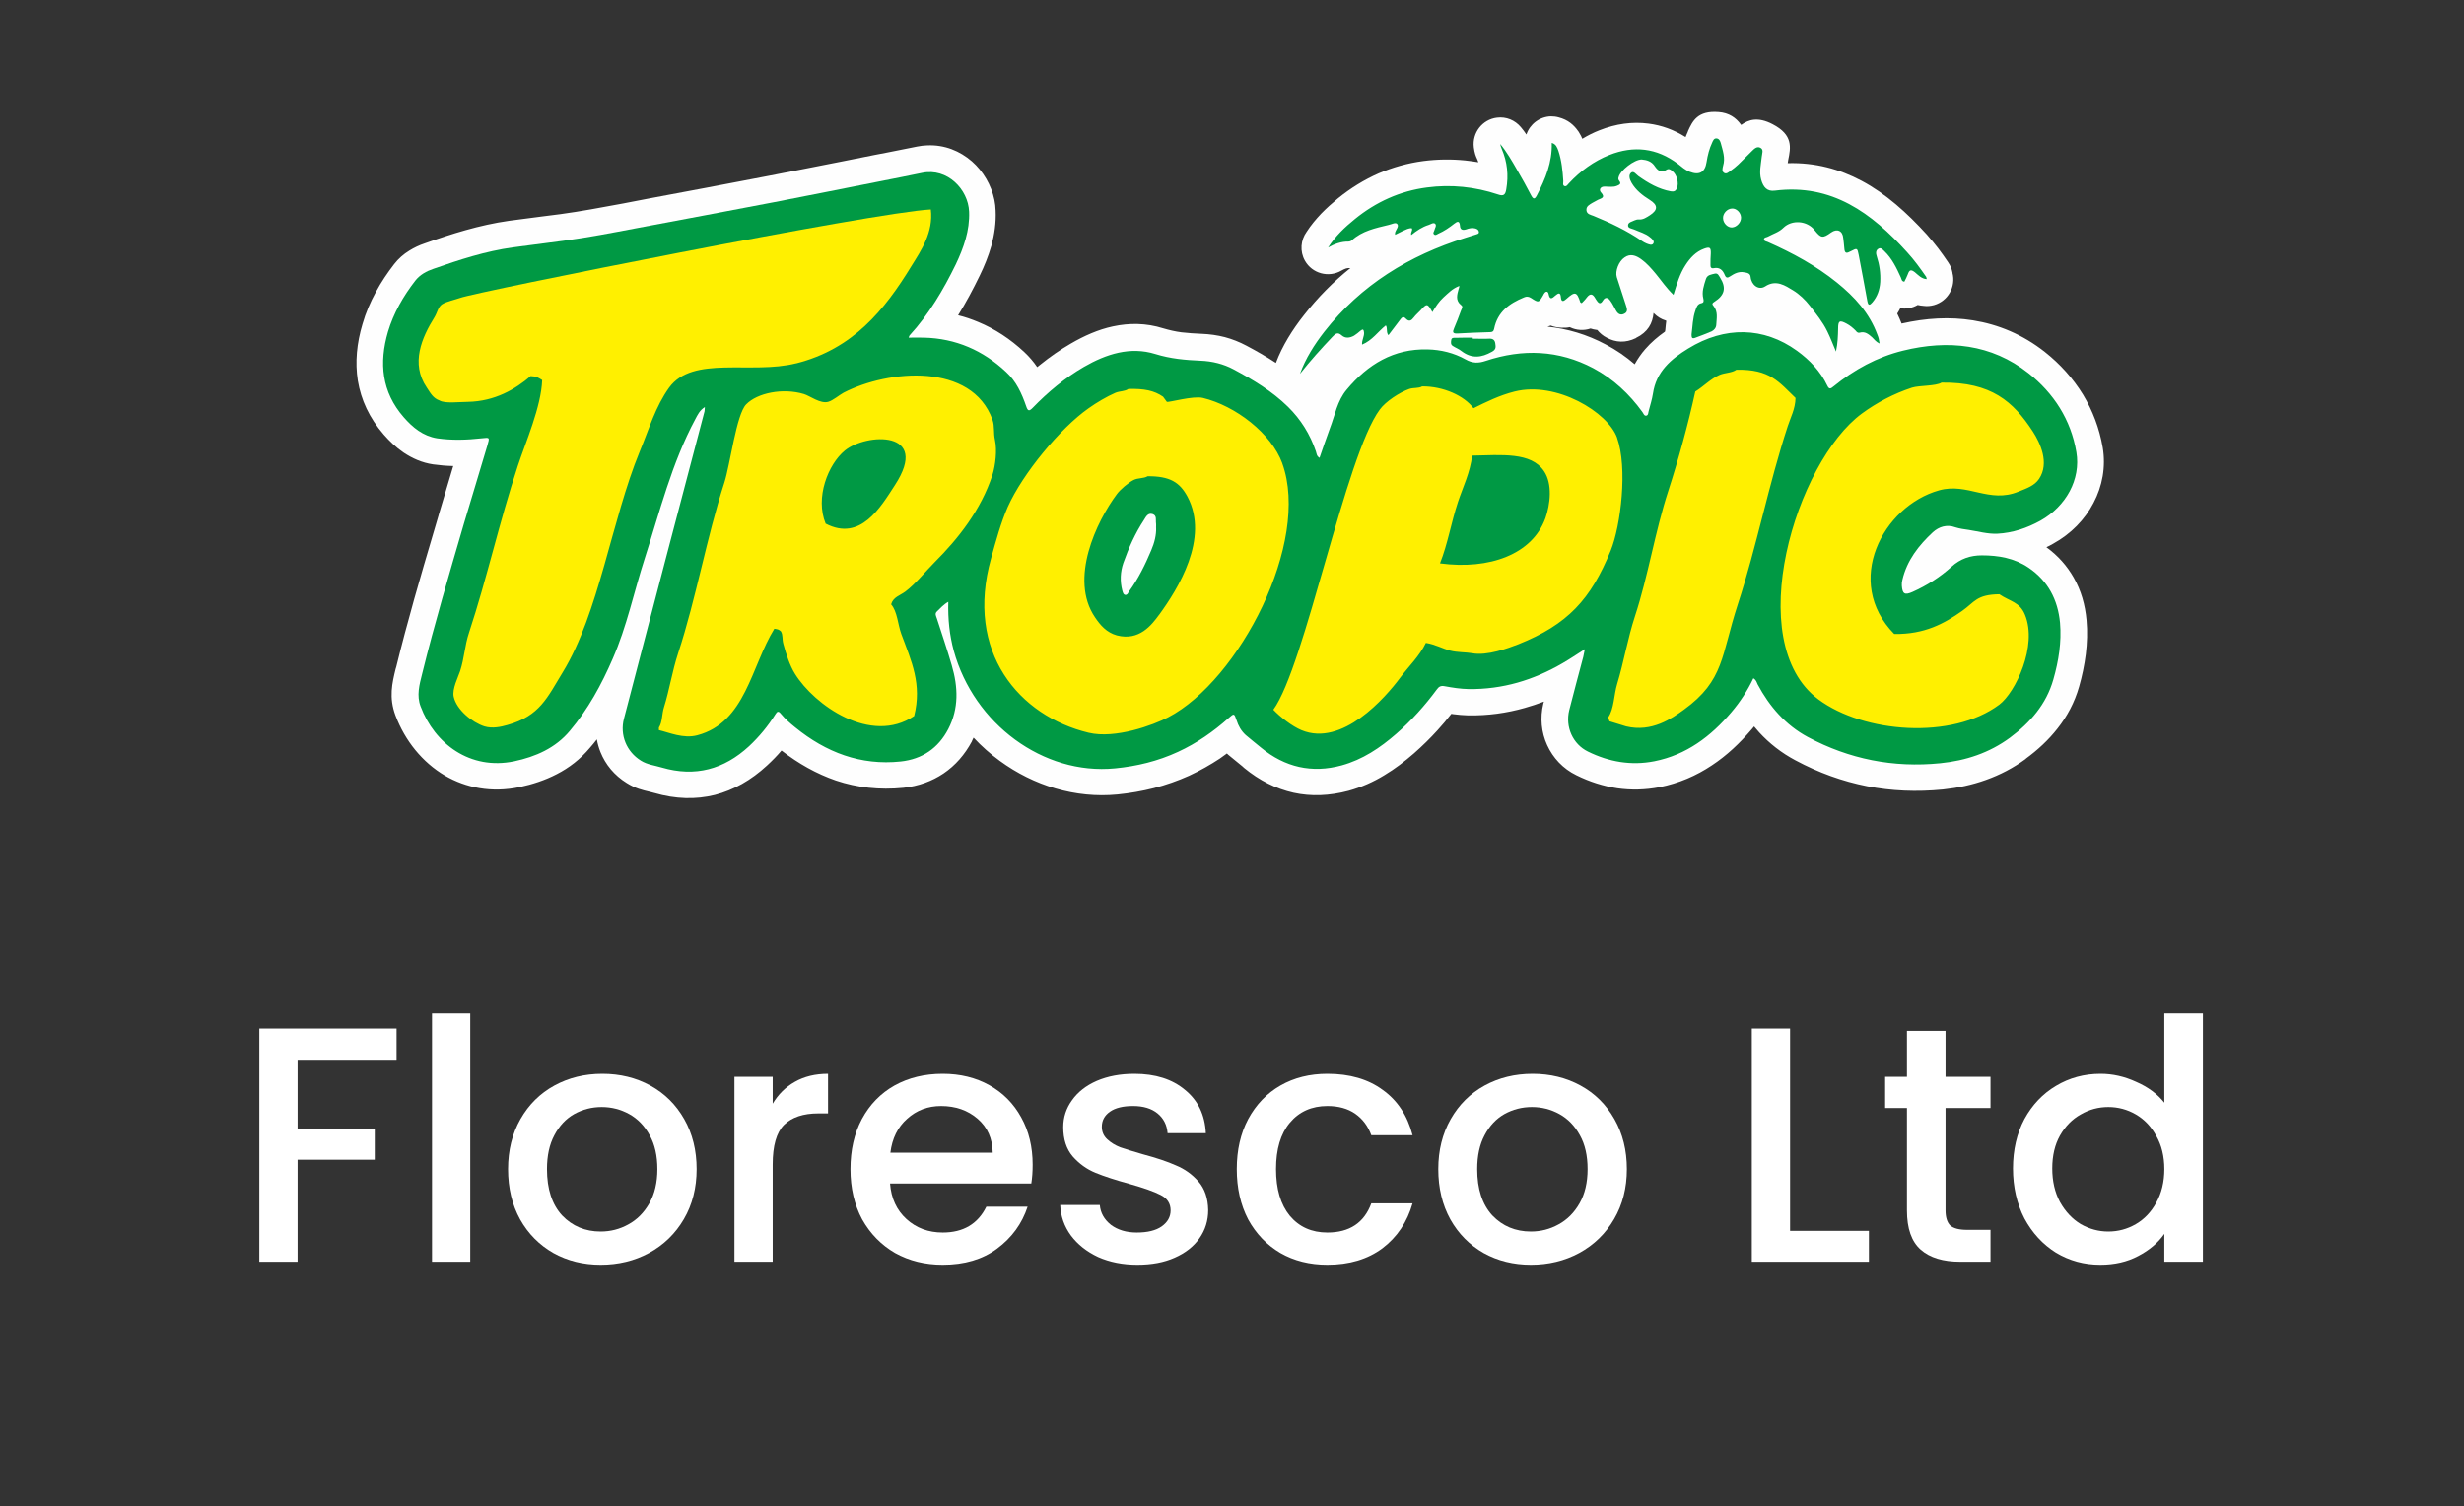 <svg width="705" height="431" viewBox="0 0 705 431" fill="none" xmlns="http://www.w3.org/2000/svg">
<rect x="0" y="0" width="705" height="431" fill="#333333" stroke="none"/>
<g clip-path="url(#clip0_105_85)">
<path d="M263.518 168.729C264.604 167.643 265.736 166.512 267.846 165.395V165.441C268.978 164.83 270.232 164.524 271.577 164.524C275.783 164.661 279.117 168.118 279.04 172.323C278.948 174.449 279.04 176.482 279.254 178.486C279.468 180.474 279.82 182.385 280.34 184.159C282.726 192.922 288.139 200.415 295.082 205.446C301.841 210.386 310.038 212.985 318.357 212.205C321.125 211.9 323.816 211.471 326.416 210.814C328.97 210.126 331.493 209.254 333.955 208.122C336.172 207.128 338.329 205.874 340.454 204.391C342.672 202.923 344.706 201.317 346.571 199.666C349.477 197.066 351.251 195.889 355.242 197.112C359.233 198.289 359.922 200.109 361.099 203.565C361.191 203.825 361.313 204.131 361.451 204.391C361.497 204.437 361.497 204.483 361.497 204.483C362.491 205.309 363.485 206.134 364.525 206.991L365.213 207.557C365.381 207.694 365.564 207.817 365.687 207.908C368.195 209.988 370.794 211.334 373.486 211.9C376.131 212.511 378.945 212.374 381.897 211.594C384.145 210.936 386.316 209.988 388.35 208.734C390.522 207.434 392.555 205.874 394.543 204.146C396.455 202.495 398.275 200.675 400.049 198.733C401.823 196.745 403.474 194.742 404.988 192.708C405.982 191.362 407.068 190.322 408.674 189.496C410.493 188.625 412.405 188.319 414.745 188.762C415.785 188.976 416.779 189.16 417.742 189.236C418.66 189.374 419.516 189.45 420.388 189.45C424.425 189.542 428.37 188.976 432.178 187.891C435.986 186.805 439.717 185.199 443.357 183.074C444.657 182.294 445.911 181.514 447.21 180.688C448.679 179.694 448.388 179.908 449.428 179.22C451.034 178.18 453.067 177.782 455.101 178.226C459.215 179.097 461.861 183.119 460.958 187.248C460.53 189.374 460.912 187.417 460.79 188.074C460.668 188.762 460.576 189.282 460.438 189.726C459.521 193.274 459.307 194.053 459.093 194.879C458.175 198.259 457.273 201.638 456.447 204.972C456.279 205.66 456.355 206.364 456.615 206.96C456.829 207.48 457.227 207.908 457.747 208.168C460.087 209.3 462.472 210.08 464.95 210.416C467.198 210.768 469.507 210.722 471.923 210.248C475.471 209.56 478.606 208.168 481.42 206.303C484.417 204.315 487.093 201.715 489.662 198.763C490.656 197.586 491.62 196.286 492.476 194.956C493.348 193.61 494.082 192.264 494.77 190.842C494.862 190.674 494.908 190.536 494.984 190.368C496.972 186.682 501.621 185.291 505.337 187.294C508.028 188.732 508.854 190.322 509.542 191.851L509.71 192.203C511.102 194.803 512.708 197.188 514.558 199.176C516.378 201.164 518.504 202.862 520.889 204.116C526.089 206.884 531.502 208.841 537.099 209.973C542.742 211.104 548.507 211.364 554.395 210.753C557.469 210.447 560.374 209.835 563.066 208.887C565.711 207.939 568.219 206.593 570.605 204.85C572.945 203.122 575.07 201.21 576.722 199.085C578.236 197.127 579.459 194.879 580.193 192.28C580.851 189.986 581.371 187.692 581.631 185.383C581.937 183.211 581.982 181.009 581.799 178.837C581.585 176.544 581.019 174.51 580.071 172.812C579.199 171.252 577.899 169.907 576.171 168.699C574.917 167.873 573.617 167.353 572.272 167.001C570.62 166.604 568.892 166.481 567.072 166.481C566.338 166.481 565.681 166.573 565.084 166.787C564.564 167.001 564.044 167.307 563.524 167.735C561.613 169.463 559.579 171.023 557.362 172.461C555.144 173.929 552.804 175.198 550.342 176.268C546.825 177.828 544.011 177.996 541.029 176.223C538.078 174.449 536.824 171.849 536.564 167.98C536.518 167.2 536.518 166.466 536.61 165.763C536.702 165.105 536.778 164.554 536.916 164.065C537.833 160.288 539.347 157 541.381 154.049C543.247 151.281 545.495 148.849 547.926 146.586C549.792 144.858 552.04 143.589 554.563 143.069C556.949 142.549 559.457 142.64 562.056 143.589C562.362 143.68 563.096 143.803 563.876 143.894L564.442 143.986C565.008 144.078 566.048 144.246 567.088 144.46C568.602 144.766 570.161 145.072 571.201 144.98C572.669 144.934 574.153 144.628 575.621 144.154C577.181 143.68 578.694 143.023 580.132 142.197C582.518 140.851 584.383 138.986 585.545 136.783C586.54 134.872 586.983 132.67 586.585 130.544C585.974 126.95 584.766 123.693 582.992 120.788C581.172 117.76 578.664 115.022 575.667 112.683C571.415 109.349 566.873 107.437 562.148 106.657C557.163 105.878 551.872 106.26 546.366 107.651C543.247 108.385 540.295 109.517 537.527 110.985C534.714 112.453 532.022 114.273 529.422 116.399C527.817 117.699 526.425 118.647 523.657 118.647C520.232 118.647 517.754 117.209 515.98 113.493C515.323 112.147 514.466 110.939 513.472 109.762C512.387 108.554 511.133 107.468 509.741 106.474C506.224 103.966 502.538 102.666 498.868 102.574C495.06 102.483 491.023 103.706 487.032 106.122C485.12 107.3 483.438 108.508 482.261 109.854C481.389 110.848 480.747 112.071 480.533 113.585C480.273 115.496 479.753 117.27 479.233 119.044L479.187 119.212C478.713 122.164 478.101 125.284 472.474 126.323C466.754 127.363 465.103 124.626 463.589 121.996C462.075 119.962 460.377 118.05 458.557 116.399V116.353C456.692 114.701 454.658 113.233 452.364 112.025C448.464 109.945 444.565 108.86 440.574 108.554C436.322 108.248 431.995 108.905 427.575 110.373C425.618 111.031 423.798 111.367 421.856 111.245C419.684 111.153 417.696 110.588 415.662 109.425C414.577 108.814 413.445 108.385 412.329 108.08C411.029 107.728 409.683 107.56 408.383 107.514C404.866 107.422 401.838 108.171 399.146 109.594C396.287 111.062 393.687 113.371 391.256 116.276C390.216 117.484 389.558 119.564 388.916 121.644C388.442 123.036 387.998 124.412 387.708 125.238C386.974 127.195 386.362 128.969 385.75 130.743L384.802 133.434C384.634 133.954 384.374 134.474 384.114 134.948C381.897 138.496 377.171 139.628 373.623 137.426C370.29 135.346 369.77 133.266 369.296 131.309C368.684 129.535 367.858 127.837 366.864 126.278C365.87 124.626 364.647 123.158 363.271 121.766C361.405 119.901 359.233 118.249 356.985 116.781C354.6 115.175 352.046 113.753 349.446 112.316C348.529 111.842 347.581 111.49 346.587 111.23C345.547 110.924 344.415 110.756 343.299 110.71C340.913 110.618 338.527 110.496 336.096 110.144C333.496 109.792 330.942 109.272 328.343 108.493C326.171 107.804 323.969 107.835 321.752 108.324C319.198 108.844 316.598 110.022 314.029 111.49C311.643 112.881 309.395 114.487 307.27 116.215C305.098 117.943 303.019 119.901 301.03 121.935C298.645 124.366 296.397 125.452 292.971 124.794C289.852 124.183 288.032 122.5 286.809 119.457C286.671 119.197 286.549 118.937 286.457 118.631C285.937 117.163 285.371 115.726 284.729 114.564C284.209 113.524 283.551 112.606 282.771 111.918C280.08 109.41 277.174 107.499 274.055 106.199C271.027 104.945 267.724 104.241 264.222 104.165C263.304 104.119 262.448 104.165 261.53 104.165C258.762 104.165 264.13 104.211 260.062 104.211V104.165C259.145 104.165 258.242 103.997 257.325 103.645C253.517 102.177 251.514 97.925 252.859 94.072L252.997 93.674C252.997 93.674 252.951 93.72 252.997 93.628C253.425 92.42 253.609 91.9 254.725 90.631C257.157 88.031 259.282 85.126 261.224 82.098C263.258 78.886 265.032 75.599 266.638 72.219C267.632 70.231 268.458 68.182 269.024 66.24C269.498 64.466 269.803 62.646 269.712 60.78C269.712 60.612 269.666 60.428 269.62 60.214C269.452 59.266 268.886 58.303 268.106 57.661C267.494 57.095 266.76 56.743 265.98 56.789C265.812 56.789 265.629 56.835 265.46 56.881C260.995 57.798 258.915 58.181 256.881 58.609L253.288 59.297L244.143 61.117C237.552 62.416 230.915 63.716 222.902 65.276C212.579 67.234 200.315 69.573 188.004 71.867L181.031 73.213C174.914 74.345 168.812 75.507 162.39 76.333L156.884 77.067C154.407 77.373 151.945 77.724 147.785 78.275C144.314 78.749 140.843 79.529 137.387 80.523C133.701 81.563 130.153 82.74 126.636 83.994V83.948L126.59 83.994C126.116 84.162 125.673 84.346 125.29 84.56C125.153 84.698 125.03 84.774 124.893 84.957C123.379 86.915 122.033 88.857 120.947 90.814C119.907 92.772 119.036 94.806 118.393 96.977C117.399 100.403 117.048 103.614 117.522 106.52C117.95 109.211 119.173 111.811 121.299 114.273C122.217 115.313 123.165 116.261 124.067 116.873C124.725 117.301 125.413 117.607 126.238 117.744C128.058 118.05 129.756 118.142 131.392 118.142C133.12 118.096 135.032 117.974 136.989 117.744H137.081C138.901 117.53 140.032 117.393 141.806 117.913C149.559 120.252 148.825 122.806 146.837 129.581C145.966 132.349 145.14 135.178 144.283 137.946C142.678 143.405 141.026 148.819 140.216 151.556L140.124 151.908L138.824 156.327C135.093 169.035 131.361 181.774 128.211 194.558L128.119 194.986C127.691 196.76 127.248 198.58 127.508 199.36C129.022 203.351 131.667 206.685 135.093 208.673C137.998 210.401 141.592 211.104 145.583 210.233C148.061 209.713 150.355 208.979 152.388 207.939C154.254 206.991 155.906 205.722 157.282 204.131C159.499 201.486 161.487 198.534 163.399 195.338C165.311 192.081 166.916 188.747 168.384 185.413C170.77 179.908 172.498 173.745 174.241 167.598C175.159 164.34 176.061 161.052 177.239 157.459C178.324 154.125 179.15 151.434 179.976 148.696C183.31 137.732 186.659 126.721 192.286 116.276C192.592 115.756 192.24 116.322 192.5 115.879C193.418 114.059 194.412 112.193 197.058 110.373C198.526 109.196 200.391 108.6 202.395 108.768C206.6 109.12 209.72 112.805 209.368 117.01C209.322 117.668 209.322 117.27 209.322 117.362C209.276 117.974 209.276 118.402 209.154 119.014C209.108 119.228 209.062 119.411 209.016 119.579L197.837 162.016L191.904 184.725L185.971 207.48C185.802 208.168 185.833 208.918 186.108 209.514C186.368 210.172 186.842 210.722 187.5 211.12C187.668 211.257 188.586 211.471 189.488 211.686C190.054 211.823 190.574 211.946 191.613 212.251C195.039 213.245 198.113 213.337 200.927 212.649C203.832 211.915 206.6 210.309 209.246 207.878C210.331 206.838 211.463 205.63 212.579 204.284C213.619 203.03 214.613 201.684 215.439 200.293L215.485 200.339V200.293C217.045 197.861 218.819 196.393 221.77 196.041C224.981 195.644 227.321 196.73 229.447 199.421C229.799 199.819 230.181 200.247 230.655 200.675C231.267 201.241 231.832 201.715 232.429 202.189C236.114 205.186 240.014 207.48 244.128 208.872C248.119 210.217 252.401 210.737 257.004 210.263C258.824 210.049 260.337 209.529 261.561 208.704C262.769 207.924 263.778 206.67 264.635 205.064C265.583 203.198 266.072 201.256 266.103 199.345C266.194 197.127 265.751 194.833 265.063 192.448C264.329 189.802 263.289 186.591 262.249 183.395C261.989 182.706 261.775 182.049 260.995 179.541L260.903 179.281C259.726 176.284 258.564 173.21 263.151 169.188L263.579 168.714L263.518 168.729ZM476.45 94.653C476.541 93.995 476.587 93.445 476.618 92.925C476.664 92.527 476.71 92.145 476.755 91.793L476.587 91.701C475.287 91.304 474.202 90.616 473.33 89.744L473.116 89.53C472.856 92.481 471.51 95.035 468.085 96.687V96.733C465.057 98.201 462.273 97.987 459.766 96.641C458.634 96.075 457.732 95.295 456.998 94.393H456.86C456.202 94.301 455.606 94.179 455.086 93.995C453.175 94.653 451.049 94.515 449.229 93.644L449.137 93.598C448.403 93.766 447.623 93.812 446.798 93.766C445.62 93.72 444.58 93.506 443.678 93.154C443.418 93.246 443.112 93.368 442.76 93.46C448.434 94.026 454.031 95.677 459.444 98.568C462.442 100.128 465.21 102.039 467.718 104.211C468.589 102.651 469.583 101.213 470.715 99.913C472.412 97.956 474.354 96.32 476.388 94.882C476.388 94.79 476.388 94.714 476.434 94.622L476.45 94.653ZM386.408 76.7H385.842C385.628 76.7 385.368 76.746 385.062 76.837C384.665 76.975 384.236 77.189 383.762 77.449C380.123 79.529 375.443 78.275 373.364 74.589C371.85 71.898 372.155 68.686 373.838 66.347C375.092 64.389 376.529 62.707 377.997 61.147C379.557 59.542 381.163 58.119 382.845 56.728C386.439 53.822 390.307 51.437 394.421 49.617C398.458 47.889 402.74 46.665 407.251 46.069C411.289 45.549 415.265 45.503 419.21 45.901C420.464 46.038 421.718 46.207 422.987 46.421C422.896 46.115 422.773 45.855 422.681 45.595H422.636V45.503C422.238 44.677 421.902 43.806 421.688 42.169C421.168 38.01 424.119 34.187 428.279 33.667C430.97 33.315 433.478 34.401 435.129 36.358C435.695 37.047 436.261 37.75 436.735 38.484C437.729 35.532 440.467 33.407 443.709 33.285C444.488 33.285 445.268 33.376 446.002 33.59C448.648 34.279 450.33 35.762 451.554 37.536C451.691 37.673 451.768 37.842 451.859 38.01C452.257 38.622 452.517 39.187 452.731 39.707C454.291 38.759 455.942 37.933 457.625 37.276C462.35 35.41 467.029 34.768 471.663 35.364C475.349 35.838 478.896 37.092 482.276 39.218C482.49 38.698 482.704 38.132 482.964 37.612H482.918L482.964 37.52C484.264 34.661 485.701 31.587 491.727 32.061C494.678 32.275 496.666 33.667 498.058 35.578L498.195 35.747C500.321 34.187 503.012 33.361 507.172 35.532C513.105 38.606 512.371 42.215 511.637 45.809L511.5 46.681C519.391 46.467 526.318 48.378 532.603 51.712C539.622 55.443 545.648 60.903 551.291 67.096C552.544 68.534 553.63 69.833 554.548 71.041C555.496 72.295 556.459 73.641 557.362 74.987C558.187 76.195 558.401 76.944 558.616 77.892C558.524 77.632 558.616 77.938 558.661 78.015H558.616C559.701 82.006 557.362 86.166 553.324 87.297C552.33 87.557 551.367 87.649 550.419 87.511C549.761 87.466 549.211 87.374 548.691 87.251C547.177 88.123 545.434 88.46 543.705 88.2C543.446 88.719 543.14 89.239 542.834 89.713C543.262 90.631 543.705 91.579 544.088 92.573C550.985 91.013 557.836 90.585 564.503 91.656C571.782 92.833 578.725 95.693 585.087 100.709C589.414 104.134 593.1 108.202 596.005 112.927C598.743 117.484 600.685 122.546 601.633 128.051C602.551 133.603 601.541 139.108 598.987 143.91C596.51 148.681 592.534 152.749 587.503 155.532C586.845 155.93 586.157 156.266 585.515 156.572C588.849 159.003 591.418 161.909 593.314 165.243C595.44 168.974 596.602 173.042 597 177.461C597.305 180.749 597.168 184.006 596.785 187.218C596.388 190.337 595.746 193.411 594.874 196.454C593.574 201.011 591.448 204.957 588.711 208.413C586.111 211.747 583.038 214.576 579.612 217.084V217.13C576.064 219.729 572.241 221.717 568.204 223.155C564.213 224.592 560.099 225.449 555.894 225.892C548.4 226.626 541.152 226.32 534.178 224.944C527.159 223.552 520.308 221.09 513.671 217.527C509.68 215.402 506.254 212.71 503.349 209.545C502.829 208.979 502.355 208.413 501.881 207.847L501.193 208.673C497.813 212.618 494.082 216.166 489.785 218.995C485.365 221.947 480.426 224.103 474.783 225.235C470.715 226.015 466.678 226.106 462.732 225.54C458.741 224.929 454.796 223.675 451.034 221.809C447.18 219.943 444.32 216.824 442.669 213.184C441.017 209.591 440.589 205.385 441.583 201.302L441.751 200.736C439.931 201.424 438.112 202.036 436.246 202.556C431.092 204.024 425.709 204.773 420.082 204.682C418.614 204.636 417.176 204.513 415.785 204.33L415.265 204.238C413.965 205.89 412.665 207.45 411.273 208.964C409.239 211.211 406.976 213.429 404.56 215.555C401.914 217.848 399.147 219.974 396.103 221.794C392.984 223.705 389.604 225.219 385.873 226.259C380.367 227.727 375.122 227.911 370.137 226.825C365.06 225.693 360.334 223.308 355.961 219.714C355.823 219.592 355.655 219.454 355.533 219.316L354.844 218.751C353.713 217.833 352.596 216.931 351.465 215.983L351.037 215.585C350.348 216.105 349.691 216.579 349.003 217.053C346.311 218.827 343.406 220.479 340.24 221.947C336.983 223.415 333.603 224.592 330.147 225.495C326.722 226.366 323.25 226.963 319.748 227.314C307.652 228.492 295.739 224.761 286.059 217.695C283.368 215.738 280.86 213.536 278.566 211.059C278.398 211.41 278.214 211.716 278.092 212.053H278.046L278.092 212.098C276.058 215.906 273.367 218.995 269.987 221.289C266.653 223.537 262.784 224.929 258.502 225.403C251.651 226.091 245.244 225.357 239.173 223.323C233.622 221.412 228.468 218.506 223.605 214.744C222.397 216.182 221.005 217.604 219.446 219.041C214.888 223.247 209.903 226.06 204.536 227.452C199.076 228.798 193.311 228.66 187.194 226.886L185.848 226.534C183.814 226.06 181.78 225.586 179.303 224.027C175.786 221.855 173.232 218.735 171.81 215.188C171.336 214.01 170.984 212.756 170.77 211.548C170.158 212.328 169.516 213.154 168.812 213.934C166.045 217.221 162.833 219.699 159.27 221.519C155.936 223.247 152.327 224.424 148.657 225.204C140.644 226.901 133.349 225.418 127.294 221.916C120.84 218.108 115.886 211.946 113.163 204.743C111.206 199.543 112.215 195.43 113.209 191.347L113.347 190.918C116.558 177.828 120.32 164.906 124.143 152.03L125.443 147.61L125.535 147.259C127.447 140.759 128.532 137.166 129.603 133.603L129.695 133.343C127.707 133.297 125.795 133.129 123.929 132.869C120.718 132.395 117.95 131.141 115.473 129.489C113.255 127.975 111.435 126.201 109.799 124.335C105.64 119.564 103.3 114.411 102.382 108.905C101.557 103.614 102.076 98.201 103.728 92.695C104.646 89.484 105.945 86.456 107.536 83.551C109.096 80.645 110.87 78.045 112.781 75.568C113.989 74.008 115.473 72.708 117.109 71.714C118.501 70.843 119.969 70.154 121.528 69.635C125.428 68.243 129.328 66.943 133.196 65.857C137.234 64.726 141.347 63.778 145.675 63.166C147.633 62.906 151.272 62.432 154.912 61.958L160.325 61.27C166.09 60.49 172.116 59.358 178.141 58.242L185.114 56.896C196.079 54.862 207.043 52.782 219.966 50.305C226.128 49.127 233.622 47.614 241.161 46.145L250.26 44.326L253.853 43.638C257.493 42.903 261.133 42.2 262.356 41.94C263.35 41.726 264.313 41.634 265.307 41.588C270.247 41.374 274.666 43.194 278.092 46.176C281.303 48.99 283.643 52.981 284.515 57.187C284.729 58.181 284.821 59.175 284.866 60.214C285.035 63.762 284.515 67.111 283.658 70.307C282.787 73.335 281.624 76.164 280.325 78.841C278.413 82.786 276.379 86.594 274.131 90.203C276.089 90.677 277.985 91.335 279.851 92.114C284.668 94.102 289.087 97.008 293.078 100.739C294.516 102.085 295.724 103.507 296.764 105.036L297.681 104.302C300.373 102.131 303.279 100.097 306.352 98.323C310.16 96.106 314.197 94.286 318.449 93.384C323.082 92.39 327.899 92.39 332.839 93.949C334.613 94.469 336.356 94.867 338.038 95.081C339.904 95.295 341.846 95.433 343.803 95.509H343.849C346.097 95.601 348.315 95.907 350.44 96.457C352.566 97.023 354.646 97.849 356.603 98.889C359.463 100.403 362.277 102.009 365.06 103.828C366.008 101.32 367.185 98.981 368.531 96.717C369.877 94.469 371.391 92.298 373.042 90.218C377.08 85.065 381.545 80.553 386.439 76.654L386.408 76.7ZM433.661 62.569C432.576 63.135 431.49 63.441 430.374 63.518C430.542 64.129 430.725 64.726 430.771 65.429L430.817 65.857C431.291 72.28 428.049 73.397 424.914 74.314L423.186 74.88C421.366 75.446 421.932 75.277 421.672 75.354C424.226 76.96 425.709 80.033 425.189 83.153L425.327 82.985C427.621 80.813 430.267 79.299 433.126 78.137C434.778 77.449 436.338 77.189 437.943 77.357C438.112 77.22 438.341 77.097 438.555 76.96C440.115 76.042 441.889 75.751 443.663 75.966C444.32 76.057 444.917 76.18 445.482 76.394C445.957 76.394 446.522 76.394 447.088 76.486C447.486 76.531 447.868 76.577 448.266 76.654C449.611 76.256 451.003 76.256 452.639 76.7C452.899 76.746 453.113 76.837 453.327 76.868C453.893 76.776 454.459 76.7 455.055 76.7C455.193 75.614 455.453 74.528 455.835 73.534C456.233 72.54 456.707 71.577 457.349 70.674C455.958 70.063 454.536 69.466 453.052 68.855C452.655 68.686 453.19 68.855 453.006 68.809C450.009 67.769 446.843 66.637 446.324 60.918C446.109 60.826 445.895 60.78 445.666 60.704C444.274 62.829 442.409 64.083 439.641 64.343C437.209 64.558 435.267 63.992 433.661 62.569ZM486.803 57.156L486.665 57.202C485.793 59.022 484.539 60.413 482.674 61.407C482.154 61.667 481.588 61.927 481.022 62.065C480.716 63.105 480.242 64.022 479.584 64.879C479.936 65.444 480.242 66.01 480.456 66.607C481.802 65.521 483.316 64.649 485.044 64.007L485.441 63.869C485.396 63.563 485.35 63.258 485.35 62.952V62.738C485.258 60.75 485.824 58.792 486.787 57.141L486.803 57.156ZM260.827 179.266C260.735 179.006 260.781 179.22 260.827 179.312V179.266ZM252.982 93.689C253.074 93.43 253.028 93.552 252.936 93.689H252.982ZM369.28 131.538L369.235 131.37C369.235 131.37 369.372 131.844 369.28 131.538ZM479.172 119.06V119.105H479.217V119.014L479.172 119.06ZM479.172 119.105V119.243L479.217 119.105H479.172ZM338.42 150.654C338.375 151.051 338.42 149.828 338.42 151.005C338.466 152.519 338.283 154.079 337.992 155.593C337.641 157.245 337.121 158.85 336.478 160.364C335.53 162.612 334.49 164.876 333.313 167.078C332.181 169.203 330.927 171.329 329.459 173.409C327.991 175.917 326.462 178.486 320.956 177.736C315.283 176.911 314.503 173.791 313.754 170.931H313.8L313.754 170.84C313.234 168.806 312.974 166.772 313.066 164.677C313.157 162.551 313.54 160.517 314.197 158.56C315.023 156.174 315.971 153.834 317.103 151.449C318.234 149.017 319.534 146.723 320.911 144.552C321.048 144.384 321.048 144.414 321.048 144.384C323.036 141.172 325.376 137.487 332.273 139.827C338.436 141.906 338.436 145.454 338.39 148.971C338.436 149.583 338.436 150.011 338.436 150.623L338.42 150.654Z" fill="#FEFEFE"/>
<path d="M271.394 172.155C269.88 172.98 269.054 174.066 268.106 174.923C267.372 175.58 267.846 176.268 268.06 176.956C269.498 181.422 271.011 185.841 272.311 190.353C274.131 196.515 274.391 202.709 271.317 208.596C268.458 214.102 263.824 217.221 257.707 217.879C246.268 219.087 236.344 215.279 227.535 208.122C226.067 206.945 224.63 205.691 223.422 204.223C222.764 203.397 222.382 203.489 221.862 204.36C219.736 207.74 217.228 210.783 214.323 213.505C207.12 220.142 198.893 222.39 189.396 219.622C187.362 219.011 185.191 218.796 183.371 217.634C179.257 215.08 177.3 210.309 178.523 205.63C182.469 190.46 186.46 175.29 190.405 160.15C194.137 145.974 197.868 131.844 201.584 117.668C201.63 117.408 201.63 117.102 201.676 116.46C200.162 117.408 199.596 118.708 198.938 119.931C192.179 132.547 188.8 146.326 184.457 159.814C181.383 169.356 179.349 179.235 175.312 188.472C172.1 195.888 168.247 202.954 163.047 209.101C158.934 214.041 153.245 216.518 147.143 217.818C134.527 220.463 124.342 212.787 120.351 202.128C119.143 199.008 119.999 195.888 120.779 192.815C124.327 178.379 128.578 164.111 132.738 149.812C134.955 142.35 137.249 134.902 139.451 127.44C140.139 125.1 140.139 125.146 137.799 125.406C133.548 125.88 129.297 126.018 125.061 125.406C121.024 124.748 118.088 122.332 115.518 119.381C109.187 112.147 108.407 103.813 111.007 94.928C112.613 89.561 115.381 84.743 118.806 80.324C120.152 78.596 122.018 77.587 124.052 76.898C131.468 74.299 138.916 71.867 146.73 70.781C151.578 70.124 156.487 69.527 161.334 68.87C168.231 67.952 175.082 66.622 181.918 65.322C195.1 62.845 208.267 60.383 221.403 57.859C231.542 55.902 241.65 53.868 251.743 51.88C255.811 51.054 259.848 50.32 263.885 49.449C271.042 47.98 277.021 54.174 277.281 60.551C277.495 65.964 275.722 70.873 273.474 75.629C269.926 82.908 265.797 89.897 260.292 95.922C260.2 95.968 260.154 96.136 259.986 96.61C261.545 96.61 262.937 96.564 264.359 96.61C273.458 96.824 281.273 100.25 287.848 106.413C290.754 109.058 292.36 112.606 293.614 116.246C294.088 117.683 294.485 117.683 295.479 116.674C299.853 112.163 304.67 108.141 310.129 104.975C316.506 101.29 323.388 99.072 330.545 101.29C334.872 102.635 339.124 103.018 343.513 103.201C346.846 103.339 350.058 104.119 352.963 105.679C358.56 108.676 363.974 111.918 368.562 116.429C372.201 120.023 374.847 124.274 376.498 129.137C376.712 129.749 376.667 130.483 377.538 131.003C378.532 128.189 379.45 125.375 380.49 122.592C381.958 118.815 382.615 114.655 385.337 111.459C391.363 104.226 398.779 99.715 408.49 99.975C412.298 100.066 415.983 100.969 419.332 102.834C421.32 103.966 423.018 103.966 425.143 103.232C435.634 99.76 445.956 100.112 455.881 105.358C461.555 108.385 466.158 112.683 469.92 117.882C470.225 118.31 470.44 119.059 471.051 118.922C471.663 118.784 471.571 118.004 471.739 117.53C472.168 115.879 472.688 114.273 472.948 112.591C473.865 106.352 478.055 102.758 483.04 99.715C493.485 93.292 504.633 93.475 514.16 100.372C517.8 103.018 520.874 106.229 522.831 110.343C523.351 111.474 523.825 111.215 524.559 110.603C530.493 105.755 537.084 102.146 544.501 100.326C557.377 97.161 569.779 98.415 580.346 106.749C587.549 112.423 592.534 120.054 594.094 129.382C595.394 137.135 591.142 144.858 583.817 148.971C579.964 151.097 575.835 152.489 571.507 152.703C568.77 152.84 566.002 152.045 563.264 151.617C562.01 151.449 560.711 151.265 559.487 150.883C557.01 149.965 554.762 150.715 553.034 152.275C548.966 156.052 545.617 160.334 544.317 165.885C544.179 166.405 544.103 166.971 544.149 167.536C544.317 169.968 544.975 170.35 547.223 169.356C551.29 167.536 555.068 165.151 558.371 162.153C560.879 159.86 563.784 158.896 567.042 158.896C571.767 158.896 576.355 159.676 580.392 162.413C585.989 166.191 588.803 171.65 589.414 178.195C589.888 183.7 589.017 189.114 587.503 194.405C585.469 201.562 580.866 206.761 575.101 211.059C569.167 215.432 562.439 217.65 555.113 218.384C541.717 219.729 529.101 217.206 517.265 210.89C510.888 207.465 506.254 202.128 502.875 195.766C502.615 195.2 502.477 194.512 501.667 194.069C500.015 197.586 497.889 200.828 495.381 203.779C489.479 210.722 482.505 215.998 473.315 217.818C466.678 219.118 460.347 217.986 454.367 215.05C449.994 212.924 447.822 207.985 448.984 203.214C450.284 198.06 451.676 192.983 453.021 187.875C453.159 187.309 453.236 186.698 453.45 185.75C451.156 187.218 449.153 188.563 447.119 189.741C438.8 194.589 429.915 197.28 420.204 197.158C417.864 197.112 415.616 196.76 413.307 196.332C412.176 196.118 411.656 196.5 411.09 197.28C407.664 201.914 403.856 206.165 399.513 209.942C394.88 213.979 389.849 217.359 383.869 218.995C375.336 221.335 367.614 219.515 360.808 213.918C359.34 212.71 357.857 211.533 356.435 210.324C355.135 209.147 354.309 207.679 353.789 206.027C353.132 204.116 353.101 204.039 351.572 205.416C347.198 209.315 342.427 212.649 337.044 215.126C331.325 217.772 325.299 219.24 319.014 219.852C298.507 221.84 278.658 207.113 272.892 186.208C271.684 181.697 271.195 177.186 271.333 172.201L271.394 172.155ZM330.774 151.005C330.774 150.394 330.82 150.088 330.774 149.797C330.606 148.849 331.08 147.549 329.826 147.106C328.434 146.632 327.869 147.886 327.318 148.757C324.81 152.565 322.944 156.74 321.415 161.068C320.544 163.622 320.421 166.267 321.109 168.959C321.278 169.479 321.369 170.136 321.981 170.213C322.593 170.258 322.761 169.647 323.021 169.264C325.666 165.625 327.654 161.588 329.398 157.428C330.315 155.302 330.866 153.054 330.789 151.005H330.774Z" fill="#009944"/>
<path d="M403.826 67.295C403.474 66.469 404.3 66.041 403.964 65.307C403.046 65.215 402.266 65.704 401.456 66.041C400.722 66.393 399.988 66.775 399.162 67.173C399.162 66.867 399.116 66.698 399.162 66.561C399.376 65.689 400.37 64.787 399.773 64.084C399.299 63.518 398.168 64.175 397.342 64.344C393.565 65.261 389.711 66.041 386.729 68.809C386.515 68.977 386.163 69.115 385.903 69.115C383.778 69.069 381.866 69.772 380 70.812C382.034 67.601 384.726 65.047 387.677 62.661C393.702 57.768 400.553 54.648 408.261 53.639C415.158 52.721 421.963 53.425 428.584 55.627C430.19 56.193 430.71 55.764 430.97 54.159C431.658 50.167 431.276 46.314 429.67 42.582C429.502 42.154 429.318 41.711 429.242 41.191C431.108 43.439 432.576 46.008 434.013 48.516C435.451 50.947 436.781 53.409 438.081 55.887C438.738 57.141 439.167 56.973 439.732 55.887C442.164 51.207 444.152 46.436 443.984 40.885C445.238 41.237 445.544 42.231 445.895 43.179C446.813 45.947 447.103 48.852 447.287 51.758C447.333 52.278 447.027 52.966 447.593 53.226C448.204 53.486 448.541 52.798 448.893 52.446C452.18 48.929 456.004 46.115 460.469 44.341C467.442 41.573 474.033 42.307 480.104 46.895C481.144 47.721 482.138 48.623 483.438 49.143C486.175 50.229 487.858 49.311 488.286 46.375C488.592 44.417 489.066 42.521 489.891 40.778C490.151 40.212 490.366 39.57 491.145 39.6C491.879 39.692 492.139 40.289 492.323 40.854C492.889 43.026 493.715 45.152 493.011 47.445C492.843 48.103 492.583 49.051 493.317 49.479C493.975 49.877 494.617 49.265 495.137 48.868C495.917 48.348 496.697 47.69 497.385 47.048C498.685 45.84 499.862 44.54 501.162 43.316C501.85 42.628 502.676 41.757 503.67 42.277C504.71 42.797 504.144 43.928 504.068 44.876C503.853 47.048 503.288 49.173 503.899 51.376C504.511 53.593 505.627 54.847 507.845 54.541C524.146 52.507 535.539 60.964 545.648 72.143C547.681 74.36 549.425 76.776 551.107 79.208C551.199 79.345 551.199 79.559 551.275 79.865C549.761 79.773 548.844 78.688 547.896 77.908C546.718 76.99 546.29 77.25 545.862 78.474C545.602 79.208 545.204 79.911 544.868 80.599C544.042 80.508 544.088 79.819 543.874 79.391C542.62 76.654 541.366 73.978 539.148 71.852C538.674 71.424 538.154 70.72 537.451 71.164C536.625 71.638 536.717 72.555 536.977 73.335C537.757 75.721 538.108 78.183 537.971 80.706C537.833 82.878 537.145 84.866 535.723 86.517C535.035 87.297 534.545 87.603 534.285 86.166C533.505 81.746 532.634 77.373 531.808 72.938C531.41 70.95 531.38 70.904 529.514 71.898C528.382 72.51 527.786 72.632 527.694 70.98C527.648 70.032 527.48 69.069 527.388 68.121C527.22 65.995 525.615 65.307 523.917 66.515C521.531 68.243 521.011 68.167 519.192 65.858C517.066 63.12 512.692 62.784 510.261 65.169C509.007 66.423 507.355 66.867 505.887 67.677C505.49 67.937 504.756 67.846 504.71 68.457C504.71 69.023 505.398 69.069 505.796 69.237C512.861 72.357 519.574 75.996 525.599 80.859C530.63 84.927 534.912 89.576 537.176 95.815C537.313 96.167 537.436 96.473 537.527 96.855C537.619 97.237 537.665 97.681 537.787 98.293C536.793 97.864 536.273 97.115 535.662 96.519C534.622 95.601 533.628 94.745 532.114 95.173C531.502 95.341 531.196 94.913 530.906 94.561C530.126 93.781 529.3 93.093 528.306 92.573C526.349 91.533 525.92 91.748 525.92 94.041C525.874 96.121 525.829 98.155 525.309 100.586C524.391 98.415 523.703 96.595 522.831 94.821C521.531 92.13 519.62 89.79 517.846 87.496C516.592 85.845 514.772 84.117 513.029 83.077C510.857 81.777 508.212 79.865 505.046 81.945C503.181 83.153 501.101 81.547 500.887 79.254C500.795 78.122 499.801 78.046 499.021 77.908C497.553 77.602 496.253 78.26 495.076 79.04C494.296 79.559 493.868 79.605 493.47 78.642C492.904 77.25 492.002 76.394 490.35 76.73C489.616 76.868 489.356 76.47 489.402 75.782C489.402 74.697 489.402 73.611 489.494 72.525C489.54 70.828 489.234 70.567 487.628 71.133C485.197 72.005 483.591 73.779 482.245 75.859C480.594 78.412 479.768 81.272 478.82 84.361C476.832 82.496 475.394 80.324 473.789 78.382C472.489 76.822 471.189 75.308 469.537 74.131C468.069 73.091 466.464 72.479 464.812 73.657C463.16 74.742 462.075 77.602 462.595 79.284C463.466 81.976 464.323 84.698 465.24 87.435C465.546 88.353 465.806 89.255 464.72 89.775C463.589 90.341 462.855 89.729 462.335 88.781C461.815 87.863 461.386 86.915 460.775 86.089C460.163 85.172 459.337 84.835 458.649 85.952C457.961 87.129 457.441 86.9 456.829 85.952C456.692 85.738 456.523 85.554 456.432 85.34C455.698 84.04 454.964 83.872 454 85.126C453.572 85.738 453.052 86.212 452.563 86.732C452.395 86.64 452.211 86.594 452.165 86.517C451.171 83.444 450.651 83.306 448.174 85.523C447.394 86.257 446.736 86.472 446.614 85.172C446.492 83.52 445.88 83.826 444.962 84.606C444.228 85.263 443.449 85.998 443.097 84.178C442.929 83.23 442.225 83.23 441.751 84.086C441.659 84.178 441.613 84.3 441.583 84.392C440.283 86.64 440.237 86.686 438.066 85.263C437.377 84.835 436.766 84.744 436.032 85.095C431.826 86.823 428.447 89.255 427.499 94.072C427.361 94.73 427.101 94.99 426.459 95.02C423.293 95.112 420.128 95.234 416.962 95.418C415.616 95.463 415.57 94.99 416.045 93.904C416.779 92.252 417.39 90.524 418.033 88.827C418.247 88.307 418.69 87.741 418.078 87.313C416.35 85.967 416.901 84.315 417.344 82.679C417.436 82.465 417.482 82.251 417.558 81.807C415.57 82.541 414.347 83.887 413.001 85.095C411.701 86.273 410.753 87.741 409.836 89.301C408.444 86.747 408.23 86.747 406.41 88.827C405.799 89.484 405.065 90.081 404.545 90.784C403.811 91.732 403.199 92.176 402.205 91.136C401.425 90.264 400.951 91.044 400.507 91.61C399.422 93.001 398.428 94.378 397.25 95.907C396.516 94.959 397.082 93.996 396.516 93.093C394.222 94.913 392.617 97.421 389.711 98.599C389.619 97.253 390.399 96.259 390.277 95.081C390.185 94.301 389.971 94.041 389.283 94.607C388.671 95.127 388.075 95.647 387.417 96.045C386.24 96.702 384.94 96.87 383.946 95.999C382.692 94.867 382.08 95.479 381.178 96.427C377.966 99.807 374.847 103.278 371.941 106.963C373.547 102.544 376.055 98.599 378.915 94.913C389.405 81.517 403.23 73.06 419.271 68.044C420.265 67.738 421.259 67.433 422.269 67.096C422.62 66.959 423.186 66.928 423.14 66.362C423.094 65.796 422.666 65.536 422.146 65.368C421.229 65.108 420.326 65.322 419.501 65.628C418.369 65.98 417.773 65.628 417.727 64.588C417.589 63.028 416.901 63.38 416.121 63.977C414.684 65.108 413.17 66.148 411.487 66.882C411.136 67.05 410.707 67.448 410.31 67.05C409.882 66.698 410.31 66.27 410.402 65.873C410.539 65.261 411.136 64.527 410.616 64.007C410.096 63.579 409.362 64.175 408.75 64.359C406.93 64.925 405.37 65.965 403.765 67.264L403.826 67.295ZM469.721 45.626C467.595 45.626 463.604 48.745 463.13 50.657C462.992 51.008 462.992 51.345 463.267 51.697C464.047 52.645 463.267 52.905 462.533 53.211C461.448 53.608 460.285 53.379 459.108 53.379C457.808 53.379 457.456 54.373 458.068 55.03C459.46 56.544 458.16 56.728 457.242 57.156C456.722 57.462 456.156 57.722 455.637 58.028C454.811 58.548 453.817 58.976 453.908 60.153C454 61.285 455.086 61.453 455.896 61.759C460.744 63.747 465.47 65.965 469.813 68.962C470.21 69.222 470.638 69.482 471.067 69.65C471.755 69.91 472.672 70.338 473.055 69.65C473.452 68.962 472.657 68.304 472.106 67.876C470.761 66.744 469.079 66.362 467.549 65.659C466.861 65.353 465.684 65.353 465.821 64.359C465.913 63.579 466.953 63.411 467.641 63.059C468.039 62.891 468.467 62.753 468.895 62.799C470.149 62.891 471.112 62.187 472.061 61.591C474.4 60.077 474.4 58.685 472.061 57.217C469.981 55.917 468.069 54.449 466.815 52.278C466.295 51.36 465.867 50.106 466.678 49.418C467.412 48.761 468.146 49.938 468.757 50.366C471.617 52.4 474.568 54.098 478.04 54.74C478.988 54.908 479.477 54.602 479.768 53.914C480.456 52.446 479.768 49.877 478.468 48.929C477.994 48.531 477.474 48.149 476.816 48.577C475.303 49.617 474.263 48.745 473.483 47.583C472.535 46.115 471.143 45.763 469.706 45.626H469.721ZM495.55 59.664C494.158 59.71 492.904 61.102 492.996 62.478C493.042 63.869 494.296 65.123 495.55 65.078C496.941 64.986 498.195 63.609 498.149 62.218C498.103 60.826 496.804 59.572 495.55 59.664Z" fill="#009944"/>
<path d="M483.989 95.677C484.294 93.384 484.295 91.09 485.074 88.872C485.38 87.955 485.64 86.961 486.802 86.747C487.536 86.579 487.491 86.135 487.368 85.493C486.848 83.535 487.506 81.685 488.102 79.819C488.5 78.611 489.616 78.565 490.58 78.305C491.574 78.045 491.788 78.917 492.185 79.483C493.959 82.343 493.485 84.468 490.534 86.334C489.922 86.731 489.754 86.991 490.274 87.542C491.62 89.194 491.146 91.136 491.054 92.955C491.008 93.781 490.442 94.469 489.708 94.821C488.148 95.509 486.542 96.075 484.937 96.687C483.943 97.038 484.019 96.289 483.989 95.693V95.677Z" fill="#009944"/>
<path d="M421.382 96.901C422.987 96.901 424.547 96.993 426.107 96.901C427.193 96.855 427.713 97.329 427.835 98.293C427.973 99.241 428.095 99.99 426.887 100.632C423.859 102.36 421.076 102.666 418.17 100.464C417.436 99.852 416.473 99.516 415.693 98.996C415.035 98.598 415.127 97.956 415.219 97.344C415.311 96.564 415.907 96.656 416.473 96.656C418.124 96.61 419.73 96.61 421.366 96.61V96.916L421.382 96.901Z" fill="#009944"/>
<path d="M227.795 103.966C244.051 99.852 253.074 88.75 260.827 76.042C263.518 71.714 267.112 66.469 266.332 59.924C249.77 60.795 136.454 83.459 131.652 85.233C130.352 85.707 127.798 86.227 126.498 87.052C125.321 87.832 125.107 89.484 124.327 90.738C120.733 96.503 117.384 103.966 122.109 110.893C123.149 112.453 123.883 113.921 125.749 114.579C127.309 115.527 131.606 114.976 133.854 114.976C141.577 114.839 147.51 111.337 151.838 107.605C153.704 107.697 154.009 108.08 155.126 108.737C154.866 116.368 150.355 126.599 148.152 133.312C142.907 149.17 139.359 165.395 134.19 181.04C132.936 184.817 132.891 188.196 131.637 192.05C131.117 193.656 129.297 197.158 129.817 199.375C130.643 203.061 135.062 206.7 138.61 207.832C140.904 208.52 143.335 207.969 145.201 207.434C154.438 204.835 156.563 199.635 160.983 192.387C171.382 175.443 175.021 148.65 183.004 129.275C185.741 122.638 187.561 116.307 191.46 110.893C198.266 101.58 214.873 107.208 227.78 103.951L227.795 103.966ZM513.717 113.845C509.038 109.379 506.484 105.572 496.804 105.786C495.55 106.703 493.546 106.611 492.032 107.254C489.433 108.385 487.399 110.588 485.059 112.025C482.979 121.476 480.288 131.309 477.382 140.285C473.483 152.244 471.617 164.646 467.809 176.268C465.684 182.768 464.598 189.45 462.702 195.69C461.753 198.809 461.83 202.847 460.148 205.232C460.24 205.63 460.362 205.966 460.499 206.364C462.105 206.838 463.665 207.312 465.271 207.832C472.642 209.606 478.361 205.538 481.787 203.061C493.409 194.65 492.445 187.539 497.217 172.935C502.584 156.511 506.101 138.389 511.515 121.919C512.295 119.488 513.686 116.98 513.732 113.86L513.717 113.845ZM236.237 149.828C233.163 142.411 236.925 132.838 241.742 128.893C247.859 123.907 266.363 122.99 256.04 138.817C251.927 145.148 246.207 155.027 236.237 149.828ZM258.992 169.295C261.989 167.047 264.757 163.53 267.448 160.838C274.162 154.125 280.676 145.928 283.964 135.866C284.836 133.098 285.31 128.801 284.698 125.987C284.178 123.647 284.652 122.087 283.964 120.084C278.061 103.706 254.266 105.694 241.36 112.361C240.106 113.05 238.332 114.579 236.986 114.961C234.738 115.619 231.741 113.264 230.013 112.744C223.987 110.924 216.662 112.438 213.497 115.695C210.683 118.555 208.909 132.991 207.258 138.068C202.15 153.85 199.198 171.145 194.03 186.881C192.332 192.081 191.522 197.418 189.992 202.311C189.335 204.345 189.564 206.563 188.524 208.168V208.902C191.384 209.56 195.544 211.456 199.535 210.37C213.359 206.685 214.873 190.735 221.556 179.893C222.642 180.061 222.81 180.107 223.422 180.627C224.079 181.667 223.727 182.844 224.156 184.312C224.89 187.049 225.975 190.429 227.443 192.769C232.995 201.745 249.159 213.23 261.561 204.865C263.855 195.72 260.781 189.221 257.875 181.376C256.881 178.639 256.744 174.953 254.97 172.919C255.536 170.84 257.478 170.411 259.007 169.28L258.992 169.295ZM581.585 123.387C576.033 114.885 569.748 109.303 555.526 109.471C553.829 110.511 549.195 110.251 547.07 110.909C541.87 112.606 536.839 115.282 532.771 118.28C513.778 132.196 498.18 183.655 520.293 200.124C533.261 209.743 558.478 211.747 572.057 201.593C576.615 198.167 583.068 184.817 579.383 175.886C577.869 172.201 575.177 172.155 572.057 170.029C565.466 170.121 565.038 172.246 561.399 174.8C556.291 178.394 550.694 181.514 541.977 181.391C527.327 166.481 538.689 144.812 554.808 140.301C563.004 138.007 569.152 144.154 577.563 140.652C579.948 139.704 582.12 138.955 583.42 137.013C586.448 132.502 583.771 126.736 581.6 123.403L581.585 123.387ZM442.133 148.36C438.402 158.544 426.229 163.102 412.007 161.19C414.255 155.517 415.173 149.614 417.161 143.588C418.507 139.521 420.709 135.009 421.198 130.361C429.701 130.192 438.066 129.321 441.751 134.78C444.259 138.42 443.571 144.323 442.149 148.344L442.133 148.36ZM462.686 125.253C460.087 117.974 445.345 108.997 433.34 112.025C429.012 113.111 425.189 115.022 421.596 116.796C418.95 113.248 412.971 110.511 406.9 110.557C405.906 111.169 404.468 110.863 403.214 111.291C400.4 112.285 396.455 114.885 394.803 117.148C385.001 130.33 373.348 190.674 364.326 203.061C366.283 205.14 369.663 207.786 372.385 208.918C384.053 213.765 396.363 199.635 400.645 193.87C403.077 190.613 406.104 187.799 407.97 183.945C410.57 184.343 412.65 185.551 414.943 186.163C416.901 186.682 419.501 186.591 421.183 186.897C425.511 187.722 431.505 185.459 434.411 184.343C448.587 178.669 455.132 171.512 460.851 157.55C463.757 150.394 465.745 133.832 462.671 125.253H462.686ZM331.646 175.886C329.52 178.792 325.972 183.471 319.55 181.789C316.598 180.963 314.824 178.883 313.31 176.635C305.848 165.671 313.738 149.201 319.55 141.386C320.498 140.087 322.837 138.099 324.321 137.349C325.575 136.692 327.226 136.952 328.358 136.263C334.735 136.218 337.549 137.991 339.766 142.12C346.097 154.048 337.029 168.515 331.661 175.886H331.646ZM366.895 132.578C363.775 123.999 353.499 116.108 344.14 113.845C341.372 113.187 334.429 115.191 333.863 114.976C333.511 114.456 333.129 113.982 332.777 113.508C330.224 111.734 327.364 111.169 322.853 111.291C321.813 112.025 320.467 111.857 319.167 112.377C316.659 113.462 313.754 115.191 311.49 116.796C303.34 122.516 292.589 135.529 288.338 145.057C286.35 149.614 284.958 154.767 283.567 159.753C276.027 186.545 291.58 204.88 311.49 209.652C319.075 211.471 329.964 207.48 334.246 205.232C354.493 194.696 375.076 155.165 366.88 132.578H366.895Z" fill="#FFF000"/>
</g>
<path d="M575.958 334.312C575.958 329 577.046 324.296 579.222 320.2C581.462 316.104 584.47 312.936 588.246 310.696C592.086 308.392 596.342 307.24 601.014 307.24C604.47 307.24 607.862 308.008 611.19 309.544C614.582 311.016 617.27 313 619.254 315.496V289.96H630.294V361H619.254V353.032C617.462 355.592 614.966 357.704 611.766 359.368C608.63 361.032 605.014 361.864 600.918 361.864C596.31 361.864 592.086 360.712 588.246 358.408C584.47 356.04 581.462 352.776 579.222 348.616C577.046 344.392 575.958 339.624 575.958 334.312ZM619.254 334.504C619.254 330.856 618.486 327.688 616.95 325C615.478 322.312 613.526 320.264 611.094 318.856C608.662 317.448 606.038 316.744 603.222 316.744C600.406 316.744 597.782 317.448 595.35 318.856C592.918 320.2 590.934 322.216 589.398 324.904C587.926 327.528 587.19 330.664 587.19 334.312C587.19 337.96 587.926 341.16 589.398 343.912C590.934 346.664 592.918 348.776 595.35 350.248C597.846 351.656 600.47 352.36 603.222 352.36C606.038 352.36 608.662 351.656 611.094 350.248C613.526 348.84 615.478 346.792 616.95 344.104C618.486 341.352 619.254 338.152 619.254 334.504Z" fill="white"/>
<path d="M556.655 317.032V346.312C556.655 348.296 557.104 349.736 558 350.632C558.96 351.464 560.559 351.88 562.799 351.88H569.52V361H560.879C555.951 361 552.176 359.848 549.552 357.544C546.928 355.24 545.616 351.496 545.616 346.312V317.032H539.375V308.104H545.616V294.952H556.655V308.104H569.52V317.032H556.655Z" fill="white"/>
<path d="M512.175 352.168H534.735V361H501.231V294.28H512.175V352.168Z" fill="white"/>
<path d="M438.019 361.864C433.027 361.864 428.515 360.744 424.483 358.504C420.451 356.2 417.283 353 414.979 348.904C412.675 344.744 411.523 339.944 411.523 334.504C411.523 329.128 412.707 324.36 415.075 320.2C417.443 316.04 420.675 312.84 424.771 310.6C428.867 308.36 433.443 307.24 438.499 307.24C443.555 307.24 448.131 308.36 452.227 310.6C456.323 312.84 459.555 316.04 461.923 320.2C464.291 324.36 465.475 329.128 465.475 334.504C465.475 339.88 464.259 344.648 461.827 348.808C459.395 352.968 456.067 356.2 451.843 358.504C447.683 360.744 443.075 361.864 438.019 361.864ZM438.019 352.36C440.835 352.36 443.459 351.688 445.891 350.344C448.387 349 450.403 346.984 451.939 344.296C453.475 341.608 454.243 338.344 454.243 334.504C454.243 330.664 453.507 327.432 452.035 324.808C450.563 322.12 448.611 320.104 446.179 318.76C443.747 317.416 441.123 316.744 438.307 316.744C435.491 316.744 432.867 317.416 430.435 318.76C428.067 320.104 426.179 322.12 424.771 324.808C423.363 327.432 422.659 330.664 422.659 334.504C422.659 340.2 424.099 344.616 426.979 347.752C429.923 350.824 433.603 352.36 438.019 352.36Z" fill="white"/>
<path d="M353.865 334.504C353.865 329.064 354.953 324.296 357.129 320.2C359.369 316.04 362.441 312.84 366.345 310.6C370.249 308.36 374.729 307.24 379.785 307.24C386.185 307.24 391.465 308.776 395.625 311.848C399.849 314.856 402.697 319.176 404.169 324.808H392.361C391.401 322.184 389.865 320.136 387.753 318.664C385.641 317.192 382.985 316.456 379.785 316.456C375.305 316.456 371.721 318.056 369.033 321.256C366.409 324.392 365.096 328.808 365.096 334.504C365.096 340.2 366.409 344.648 369.033 347.848C371.721 351.048 375.305 352.648 379.785 352.648C386.121 352.648 390.313 349.864 392.361 344.296H404.169C402.633 349.672 399.753 353.96 395.529 357.16C391.305 360.296 386.057 361.864 379.785 361.864C374.729 361.864 370.249 360.744 366.345 358.504C362.441 356.2 359.369 353 357.129 348.904C354.953 344.744 353.865 339.944 353.865 334.504Z" fill="white"/>
<path d="M325.431 361.864C321.271 361.864 317.527 361.128 314.199 359.656C310.935 358.12 308.343 356.072 306.423 353.512C304.503 350.888 303.479 347.976 303.351 344.776H314.679C314.871 347.016 315.927 348.904 317.847 350.44C319.831 351.912 322.295 352.648 325.239 352.648C328.311 352.648 330.679 352.072 332.343 350.92C334.071 349.704 334.935 348.168 334.935 346.312C334.935 344.328 333.975 342.856 332.055 341.896C330.199 340.936 327.223 339.88 323.127 338.728C319.159 337.64 315.927 336.584 313.431 335.56C310.935 334.536 308.759 332.968 306.903 330.856C305.111 328.744 304.215 325.96 304.215 322.504C304.215 319.688 305.047 317.128 306.711 314.824C308.375 312.456 310.743 310.6 313.815 309.256C316.951 307.912 320.535 307.24 324.567 307.24C330.583 307.24 335.415 308.776 339.063 311.848C342.775 314.856 344.759 318.984 345.015 324.232H334.071C333.879 321.864 332.919 319.976 331.191 318.568C329.463 317.16 327.127 316.456 324.183 316.456C321.303 316.456 319.095 317 317.559 318.088C316.023 319.176 315.255 320.616 315.255 322.408C315.255 323.816 315.767 325 316.791 325.96C317.815 326.92 319.063 327.688 320.535 328.264C322.007 328.776 324.183 329.448 327.063 330.28C330.903 331.304 334.039 332.36 336.471 333.448C338.967 334.472 341.111 336.008 342.903 338.056C344.695 340.104 345.623 342.824 345.687 346.216C345.687 349.224 344.855 351.912 343.191 354.28C341.527 356.648 339.159 358.504 336.087 359.848C333.079 361.192 329.527 361.864 325.431 361.864Z" fill="white"/>
<path d="M295.461 333.256C295.461 335.24 295.333 337.032 295.077 338.632H254.661C254.981 342.856 256.549 346.248 259.365 348.808C262.181 351.368 265.637 352.648 269.733 352.648C275.621 352.648 279.781 350.184 282.213 345.256H294.021C292.421 350.12 289.509 354.12 285.285 357.256C281.125 360.328 275.941 361.864 269.733 361.864C264.677 361.864 260.133 360.744 256.101 358.504C252.133 356.2 248.997 353 246.693 348.904C244.453 344.744 243.333 339.944 243.333 334.504C243.333 329.064 244.421 324.296 246.597 320.2C248.837 316.04 251.941 312.84 255.909 310.6C259.941 308.36 264.549 307.24 269.733 307.24C274.725 307.24 279.173 308.328 283.077 310.504C286.981 312.68 290.021 315.752 292.197 319.72C294.373 323.624 295.461 328.136 295.461 333.256ZM284.037 329.8C283.973 325.768 282.533 322.536 279.717 320.104C276.901 317.672 273.413 316.456 269.253 316.456C265.477 316.456 262.245 317.672 259.557 320.104C256.869 322.472 255.269 325.704 254.757 329.8H284.037Z" fill="white"/>
<path d="M221.082 315.784C222.682 313.096 224.794 311.016 227.418 309.544C230.106 308.008 233.274 307.24 236.922 307.24V318.568H234.138C229.85 318.568 226.586 319.656 224.346 321.832C222.17 324.008 221.082 327.784 221.082 333.16V361H210.138V308.104H221.082V315.784Z" fill="white"/>
<path d="M171.863 361.864C166.871 361.864 162.359 360.744 158.327 358.504C154.295 356.2 151.127 353 148.823 348.904C146.519 344.744 145.367 339.944 145.367 334.504C145.367 329.128 146.551 324.36 148.919 320.2C151.287 316.04 154.519 312.84 158.615 310.6C162.711 308.36 167.287 307.24 172.343 307.24C177.399 307.24 181.975 308.36 186.071 310.6C190.167 312.84 193.399 316.04 195.767 320.2C198.135 324.36 199.319 329.128 199.319 334.504C199.319 339.88 198.103 344.648 195.671 348.808C193.239 352.968 189.911 356.2 185.687 358.504C181.527 360.744 176.919 361.864 171.863 361.864ZM171.863 352.36C174.679 352.36 177.303 351.688 179.735 350.344C182.231 349 184.247 346.984 185.783 344.296C187.319 341.608 188.087 338.344 188.087 334.504C188.087 330.664 187.351 327.432 185.879 324.808C184.407 322.12 182.455 320.104 180.023 318.76C177.591 317.416 174.967 316.744 172.151 316.744C169.335 316.744 166.711 317.416 164.279 318.76C161.911 320.104 160.023 322.12 158.615 324.808C157.207 327.432 156.503 330.664 156.503 334.504C156.503 340.2 157.943 344.616 160.823 347.752C163.767 350.824 167.447 352.36 171.863 352.36Z" fill="white"/>
<path d="M134.55 289.96V361H123.606V289.96H134.55Z" fill="white"/>
<path d="M113.464 294.28V303.208H85.144V322.888H107.224V331.816H85.144V361H74.2V294.28H113.464Z" fill="white"/>
<defs>
<clipPath id="clip0_105_85">
<rect width="500" height="196.415" fill="white" transform="translate(102 32)"/>
</clipPath>
</defs>
</svg>
